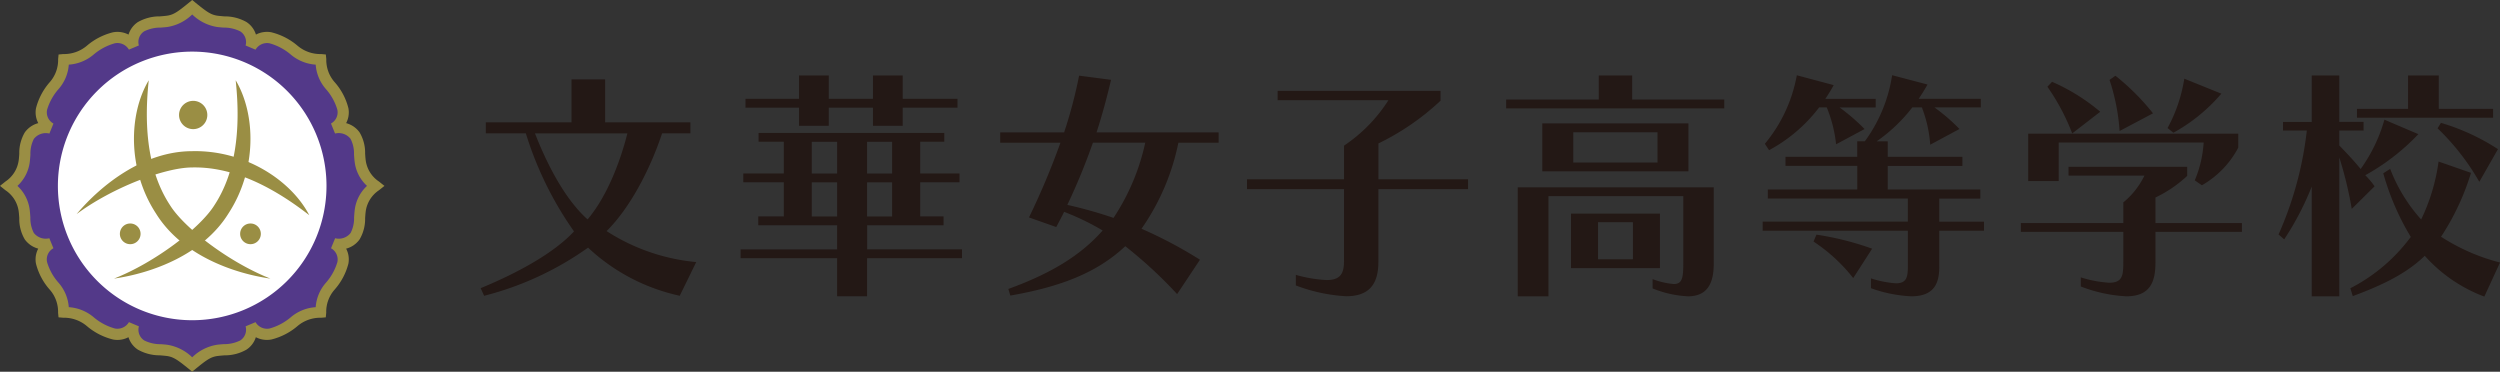 <svg xmlns="http://www.w3.org/2000/svg" width="290.043" height="43.126"><rect width="100%" height="100%" fill="#333333" stroke="none"/><path d="M78.879 34.317a22.525 22.525 0 0 1-10.654-5.588 36.1 36.1 0 0 1-12.06 5.588l-.4-.885c4.362-1.8 8.494-4.073 10.829-6.585a40.346 40.346 0 0 1-5.588-11.378h-4.644v-1.275h9.943V9.209h3.9v4.985h9.891v1.275h-3.28c-1.456 4.362-3.791 8.724-6.441 11.341a23.051 23.051 0 0 0 10.4 3.594l-1.909 3.9ZM62.068 15.479c1.627 4.158 3.706 7.838 6.1 9.976 2.112-2.479 3.706-6.356 4.618-9.976H62.068Zm38.529 14.476v4.414h-3.476v-4.414h-11.2v-1.023h11.2v-2.794h-9.15v-1.032h2.965v-3.96h-4.7v-1.023h4.7v-3.68h-2.928V15.42h21.547v1.023h-2.794v3.68h4.559v1.023h-4.559v3.96h2.709v1.03h-8.862v2.794h11v1.023h-11Zm4.132-17.467v2.105h-3.45v-2.105H96.15v2.105H92.7v-2.105h-6.211v-1.023H92.7V8.756h3.45v2.709h5.129V8.756h3.45v2.709h6.356v1.023h-6.356ZM97.12 16.45h-2.938v3.68h2.938Zm0 4.7h-2.938v3.962h2.938Zm6.382-4.7h-2.906v3.68h2.906Zm0 4.7h-2.906v3.962h2.906Zm33.209-4.588a26.617 26.617 0 0 1-4.277 9.976 51.383 51.383 0 0 1 6.782 3.594l-2.65 3.988a51.45 51.45 0 0 0-6.015-5.556c-3.247 3.05-7.438 4.7-13.335 5.726l-.23-.767c4.847-1.764 8.323-3.817 10.941-6.782a29.2 29.2 0 0 0-4.473-2.164c-.282.6-.6 1.168-.912 1.764l-3.161-1.115a87.427 87.427 0 0 0 3.647-8.665h-6.985v-1.2h7.412a53.026 53.026 0 0 0 1.738-6.585l3.706.485a76.72 76.72 0 0 1-1.679 6.1h14.161v1.2h-4.67Zm-9.917 0a73.014 73.014 0 0 1-2.965 7.208 51.162 51.162 0 0 1 5.359 1.509 25.6 25.6 0 0 0 3.68-8.724h-6.075Zm33.123 5.384v8.435c0 2.506-1 3.988-3.732 3.988a19.306 19.306 0 0 1-5.844-1.253V31.89a15.814 15.814 0 0 0 3.562.6c1.712 0 2.027-.853 2.027-2.283V21.94h-11.256v-1.142h11.255v-3.9a17.9 17.9 0 0 0 5.155-5.276h-12.855V10.54h18.9v1.141a28.841 28.841 0 0 1-7.208 4.959v4.158h10.4v1.142h-10.4Zm14.824-9.373V11.55h10.744V8.756h3.876v2.794h10.685v1.023Zm21.035 21.8a12.351 12.351 0 0 1-4.047-.912v-1.079a9.175 9.175 0 0 0 2.453.571c.971 0 1.109-.682 1.109-2.394v-7.806h-15.644v11.629h-3.562V21.73h22.74v8.835c0 2.335-.741 3.817-3.05 3.817m-16.843-20.064h16.955v5.556h-16.955Zm3.332 10.462h10.317v6.326h-10.317Zm10.035-9.432h-9.773v3.509h9.773Zm-2.853 10.429h-4.047v4.3h4.047Zm35.544.991V30.9c0 1.679-.367 3.476-3.247 3.476a15.865 15.865 0 0 1-4.677-.938v-1.141a11.973 11.973 0 0 0 2.879.571c1.227 0 1.4-.656 1.4-1.968v-4.132h-16.846v-1.056h16.844v-2.676h-16.244V21.98h10.376v-2.735h-8.326v-1.056h8.323v-1.8h.885a17.344 17.344 0 0 0 3.162-7.665l4.106 1.082a21.766 21.766 0 0 1-1.023 1.653h7.208v1h-5.385a21.64 21.64 0 0 1 2.906 2.506l-3.391 1.823a14.905 14.905 0 0 0-.971-4.329h-1.108a18.657 18.657 0 0 1-4.132 3.935h1.279v1.8h8.665v1.056h-8.665v2.735h10.744v1.056h-4.762v2.676h5.188v1.056h-5.188Zm-11.571-14.305a23.623 23.623 0 0 1 2.906 2.506l-3.306 1.771a15.68 15.68 0 0 0-1.082-4.277h-.885a17.966 17.966 0 0 1-5.812 4.961l-.485-.741a17.2 17.2 0 0 0 3.706-7.95l4.277 1.141a17.207 17.207 0 0 1-.971 1.594h5.844v1h-4.192Zm1.594 19.808a19.422 19.422 0 0 0-4.614-4.247l.341-.8a33.371 33.371 0 0 1 6.459 1.63l-2.2 3.417Zm35.059-5.365v3.509c0 2.2-.544 3.962-3.391 3.962a17 17 0 0 1-5.274-1.141v-1.057a13.736 13.736 0 0 0 3.306.623c1.568 0 1.627-.912 1.627-2.394v-3.509h-11.885v-1.023h11.885v-2.394a9.205 9.205 0 0 0 2.453-3.109h-8.808V19.35h13.767v1.056a14.5 14.5 0 0 1-3.68 2.506v2.965h10.029V26.9h-10.029Zm5.385-5.411-.826-.571a13.275 13.275 0 0 0 1.03-4.388h-16.818v4.473h-3.535v-5.5h24.367v1.624a10.837 10.837 0 0 1-4.217 4.362m-15.047-6.015a24.847 24.847 0 0 0-2.879-5.418l.544-.571a22.63 22.63 0 0 1 5.588 3.476l-3.247 2.506Zm5.5-.282a24.149 24.149 0 0 0-1.168-5.929l.682-.485a27.271 27.271 0 0 1 4.362 4.362Zm6.244.2-.682-.544a17.626 17.626 0 0 0 1.942-5.726l4.3 1.738a19.973 19.973 0 0 1-5.55 4.527m22.248 4.933a9.806 9.806 0 0 1 1.082 1.286l-2.65 2.624a44.358 44.358 0 0 0-1.45-5.982v16.128h-3.194V21.645a33.444 33.444 0 0 1-3.194 6.126l-.656-.571a40.821 40.821 0 0 0 3.28-12.056h-2.761v-1h3.331V8.756h3.194v5.385h2.82v1h-2.82v1.735c.827.853 1.653 1.712 2.479 2.735a18.377 18.377 0 0 0 2.761-5.726l3.935 1.679a25.313 25.313 0 0 1-6.152 4.762m13.795 14.08a17.487 17.487 0 0 1-6.9-4.729c-2.027 1.968-4.644 3.306-8.35 4.677l-.282-.912a20.165 20.165 0 0 0 7.012-5.956 29.7 29.7 0 0 1-3.192-7.38l.8-.512a18.878 18.878 0 0 0 3.594 5.87 22.189 22.189 0 0 0 2.02-6.723l3.765 1.312a28.692 28.692 0 0 1-3.476 7.412 23.074 23.074 0 0 0 6.841 2.991l-1.823 3.962Zm-14.765-20.75v-1.024h5.929V8.756h3.562v3.876h6.3v1.024Zm14.194 7.438a27.379 27.379 0 0 0-4.847-6.211l.4-.63a25.278 25.278 0 0 1 6.612 3.05l-2.165 3.791Z" fill="#231815"/><path d="M5.812 14.85a2.386 2.386 0 0 0-2.407.872c-.564.761-.466 1.948-.6 2.945A4.15 4.15 0 0 1 1.03 21.56a4.162 4.162 0 0 1 1.778 2.9c.131.99.033 2.184.6 2.945a2.374 2.374 0 0 0 2.407.872 2.139 2.139 0 0 0-1 2.217 6.752 6.752 0 0 0 1.475 2.715 4.54 4.54 0 0 1 1.1 3.011 4.719 4.719 0 0 1 3.07 1.082 6.876 6.876 0 0 0 2.761 1.443 2.213 2.213 0 0 0 2.256-.977 2.124 2.124 0 0 0 .892 2.256 6.772 6.772 0 0 0 3 .623c1.01.125 1.561.512 2.945 1.64 1.384-1.128 1.935-1.515 2.945-1.64a6.791 6.791 0 0 0 3-.623 2.14 2.14 0 0 0 .892-2.256 2.213 2.213 0 0 0 2.256.977 6.959 6.959 0 0 0 2.761-1.443 4.7 4.7 0 0 1 3.062-1.082 4.54 4.54 0 0 1 1.1-3.011 6.752 6.752 0 0 0 1.476-2.715 2.143 2.143 0 0 0-1-2.217 2.386 2.386 0 0 0 2.407-.872c.558-.761.466-1.948.6-2.945a4.174 4.174 0 0 1 1.779-2.9 4.163 4.163 0 0 1-1.778-2.893c-.131-.99-.033-2.184-.6-2.945a2.374 2.374 0 0 0-2.407-.872 2.139 2.139 0 0 0 1-2.217 6.752 6.752 0 0 0-1.476-2.715 4.541 4.541 0 0 1-1.1-3.011 4.683 4.683 0 0 1-3.063-1.082 6.876 6.876 0 0 0-2.761-1.443 2.213 2.213 0 0 0-2.256.977 2.124 2.124 0 0 0-.892-2.256 6.772 6.772 0 0 0-3-.623c-1.01-.125-1.561-.512-2.945-1.64-1.384 1.128-1.935 1.52-2.945 1.64a6.811 6.811 0 0 0-3 .623 2.14 2.14 0 0 0-.889 2.257 2.213 2.213 0 0 0-2.256-.977 6.959 6.959 0 0 0-2.761 1.443 4.7 4.7 0 0 1-3.07 1.082 4.54 4.54 0 0 1-1.1 3.011 6.752 6.752 0 0 0-1.476 2.715 2.132 2.132 0 0 0 1 2.217Z" fill="#533989"/><path d="m22.301 43.126-.407-.335c-1.358-1.1-1.8-1.4-2.617-1.5-.23-.026-.472-.046-.715-.066a5.142 5.142 0 0 1-2.582-.67 2.7 2.7 0 0 1-1.076-1.436 2.708 2.708 0 0 1-1.791.269 7.439 7.439 0 0 1-3.05-1.568 4.088 4.088 0 0 0-2.735-.958l-.538-.046-.052-.538a3.878 3.878 0 0 0-.964-2.67 7.19 7.19 0 0 1-1.6-3.017 2.653 2.653 0 0 1 .262-1.745 2.811 2.811 0 0 1-1.555-1.063 4.627 4.627 0 0 1-.644-2.483c-.02-.256-.033-.512-.066-.754A3.49 3.49 0 0 0 .63 22.071L0 21.566l.63-.505a3.512 3.512 0 0 0 1.541-2.473c.033-.243.052-.5.066-.754a4.67 4.67 0 0 1 .649-2.486 2.811 2.811 0 0 1 1.555-1.063 2.66 2.66 0 0 1-.261-1.744 7.34 7.34 0 0 1 1.6-3.017 3.892 3.892 0 0 0 .964-2.67l.052-.531.538-.052a4.088 4.088 0 0 0 2.735-.958 7.361 7.361 0 0 1 3.05-1.568 2.791 2.791 0 0 1 1.791.269 2.711 2.711 0 0 1 1.07-1.443 5.042 5.042 0 0 1 2.582-.671c.243-.02.485-.039.715-.066.826-.1 1.259-.394 2.617-1.5L22.301 0l.407.335c1.358 1.1 1.791 1.4 2.617 1.5.23.026.472.046.715.066a5.059 5.059 0 0 1 2.578.669 2.687 2.687 0 0 1 1.076 1.443 2.749 2.749 0 0 1 1.786-.268 7.439 7.439 0 0 1 3.05 1.568 4.088 4.088 0 0 0 2.735.958l.538.052.052.531a3.892 3.892 0 0 0 .964 2.67 7.19 7.19 0 0 1 1.6 3.017 2.653 2.653 0 0 1-.262 1.745 2.811 2.811 0 0 1 1.555 1.063 4.627 4.627 0 0 1 .649 2.486c.02.256.033.512.066.754a3.512 3.512 0 0 0 1.541 2.473l.636.505-.636.505a3.512 3.512 0 0 0-1.541 2.473c-.033.243-.046.5-.066.754a4.67 4.67 0 0 1-.649 2.486 2.778 2.778 0 0 1-1.555 1.063 2.66 2.66 0 0 1 .262 1.745 7.277 7.277 0 0 1-1.607 3.017 3.892 3.892 0 0 0-.964 2.67l-.052.538-.538.046a4.088 4.088 0 0 0-2.735.958 7.361 7.361 0 0 1-3.05 1.568 2.791 2.791 0 0 1-1.791-.269 2.673 2.673 0 0 1-1.076 1.436 5.042 5.042 0 0 1-2.578.669c-.243.02-.485.039-.715.066-.826.1-1.259.394-2.617 1.5l-.407.335Zm-7.34-5.752 1.154.485a1.475 1.475 0 0 0 .623 1.64 4.183 4.183 0 0 0 1.922.433c.262.02.525.039.774.072a5.339 5.339 0 0 1 2.866 1.45A5.317 5.317 0 0 1 25.167 40c.249-.033.512-.052.774-.072a4.212 4.212 0 0 0 1.929-.428 1.475 1.475 0 0 0 .623-1.64l1.154-.485a1.545 1.545 0 0 0 1.64.735 6.48 6.48 0 0 0 2.466-1.318 4.951 4.951 0 0 1 2.873-1.154 4.79 4.79 0 0 1 1.174-2.82 6.372 6.372 0 0 0 1.345-2.42 1.484 1.484 0 0 0-.741-1.594l.476-1.164a1.742 1.742 0 0 0 1.8-.617 3.736 3.736 0 0 0 .4-1.81c.02-.282.039-.564.072-.833a4.54 4.54 0 0 1 1.428-2.814 4.507 4.507 0 0 1-1.436-2.814c-.033-.269-.052-.551-.072-.833a3.737 3.737 0 0 0-.4-1.81 1.752 1.752 0 0 0-1.8-.617l-.472-1.161a1.48 1.48 0 0 0 .741-1.594 6.285 6.285 0 0 0-1.345-2.42 4.828 4.828 0 0 1-1.17-2.817 4.994 4.994 0 0 1-2.873-1.154 6.439 6.439 0 0 0-2.466-1.318 1.541 1.541 0 0 0-1.64.735l-1.154-.485a1.475 1.475 0 0 0-.623-1.64 4.212 4.212 0 0 0-1.929-.438c-.262-.02-.525-.039-.774-.072a5.339 5.339 0 0 1-2.866-1.45 5.3 5.3 0 0 1-2.866 1.45c-.249.033-.512.052-.774.072a4.212 4.212 0 0 0-1.928.433 1.475 1.475 0 0 0-.623 1.64l-1.154.485a1.545 1.545 0 0 0-1.64-.735 6.48 6.48 0 0 0-2.466 1.318A4.951 4.951 0 0 1 7.98 7.5a4.79 4.79 0 0 1-1.174 2.82 6.371 6.371 0 0 0-1.345 2.42 1.484 1.484 0 0 0 .741 1.594l-.472 1.161a1.758 1.758 0 0 0-1.8.617 3.736 3.736 0 0 0-.4 1.81c-.02.282-.039.564-.072.833a4.54 4.54 0 0 1-1.436 2.814A4.54 4.54 0 0 1 3.45 24.38c.033.269.052.551.072.833a3.736 3.736 0 0 0 .4 1.81 1.758 1.758 0 0 0 1.8.617l.476 1.16a1.48 1.48 0 0 0-.741 1.594 6.285 6.285 0 0 0 1.345 2.42 4.828 4.828 0 0 1 1.178 2.822 4.994 4.994 0 0 1 2.873 1.154 6.439 6.439 0 0 0 2.466 1.318 1.545 1.545 0 0 0 1.64-.735" fill="#9a8e44"/><path d="M6.717 21.562a15.581 15.581 0 1 1 15.584 15.589A15.582 15.582 0 0 1 6.717 21.562" fill="#fff"/><path d="M35.885 24.977c-2.086-4.034-7.458-7.582-13.59-7.438-5.621 0-10.54 3.89-13.407 7.3 4.106-3.057 10.252-5.411 13.407-5.411 4.29-.1 8.815 1.823 13.59 5.542M20.773 13.341a1.64 1.64 0 1 1 1.64 1.64 1.64 1.64 0 0 1-1.64-1.64" fill="#9a8e44"/><path d="M17.257 9.314c-2.328 3.9-2.506 10.337.846 15.466 2.965 4.775 8.861 6.907 13.269 7.543-4.762-1.876-10-5.857-11.662-8.54-2.348-3.588-3.1-8.455-2.453-14.469m-2.152 19.015a1.2 1.2 0 1 1 .007 0" fill="#9a8e44"/><path d="M27.343 9.314c2.328 3.9 2.506 10.337-.846 15.466-2.965 4.775-8.861 6.907-13.269 7.543 4.762-1.876 10-5.857 11.662-8.54 2.348-3.588 3.1-8.455 2.453-14.469m1.722 19.015a1.2 1.2 0 1 0-.007 0" fill="#9a8e44"/></svg>